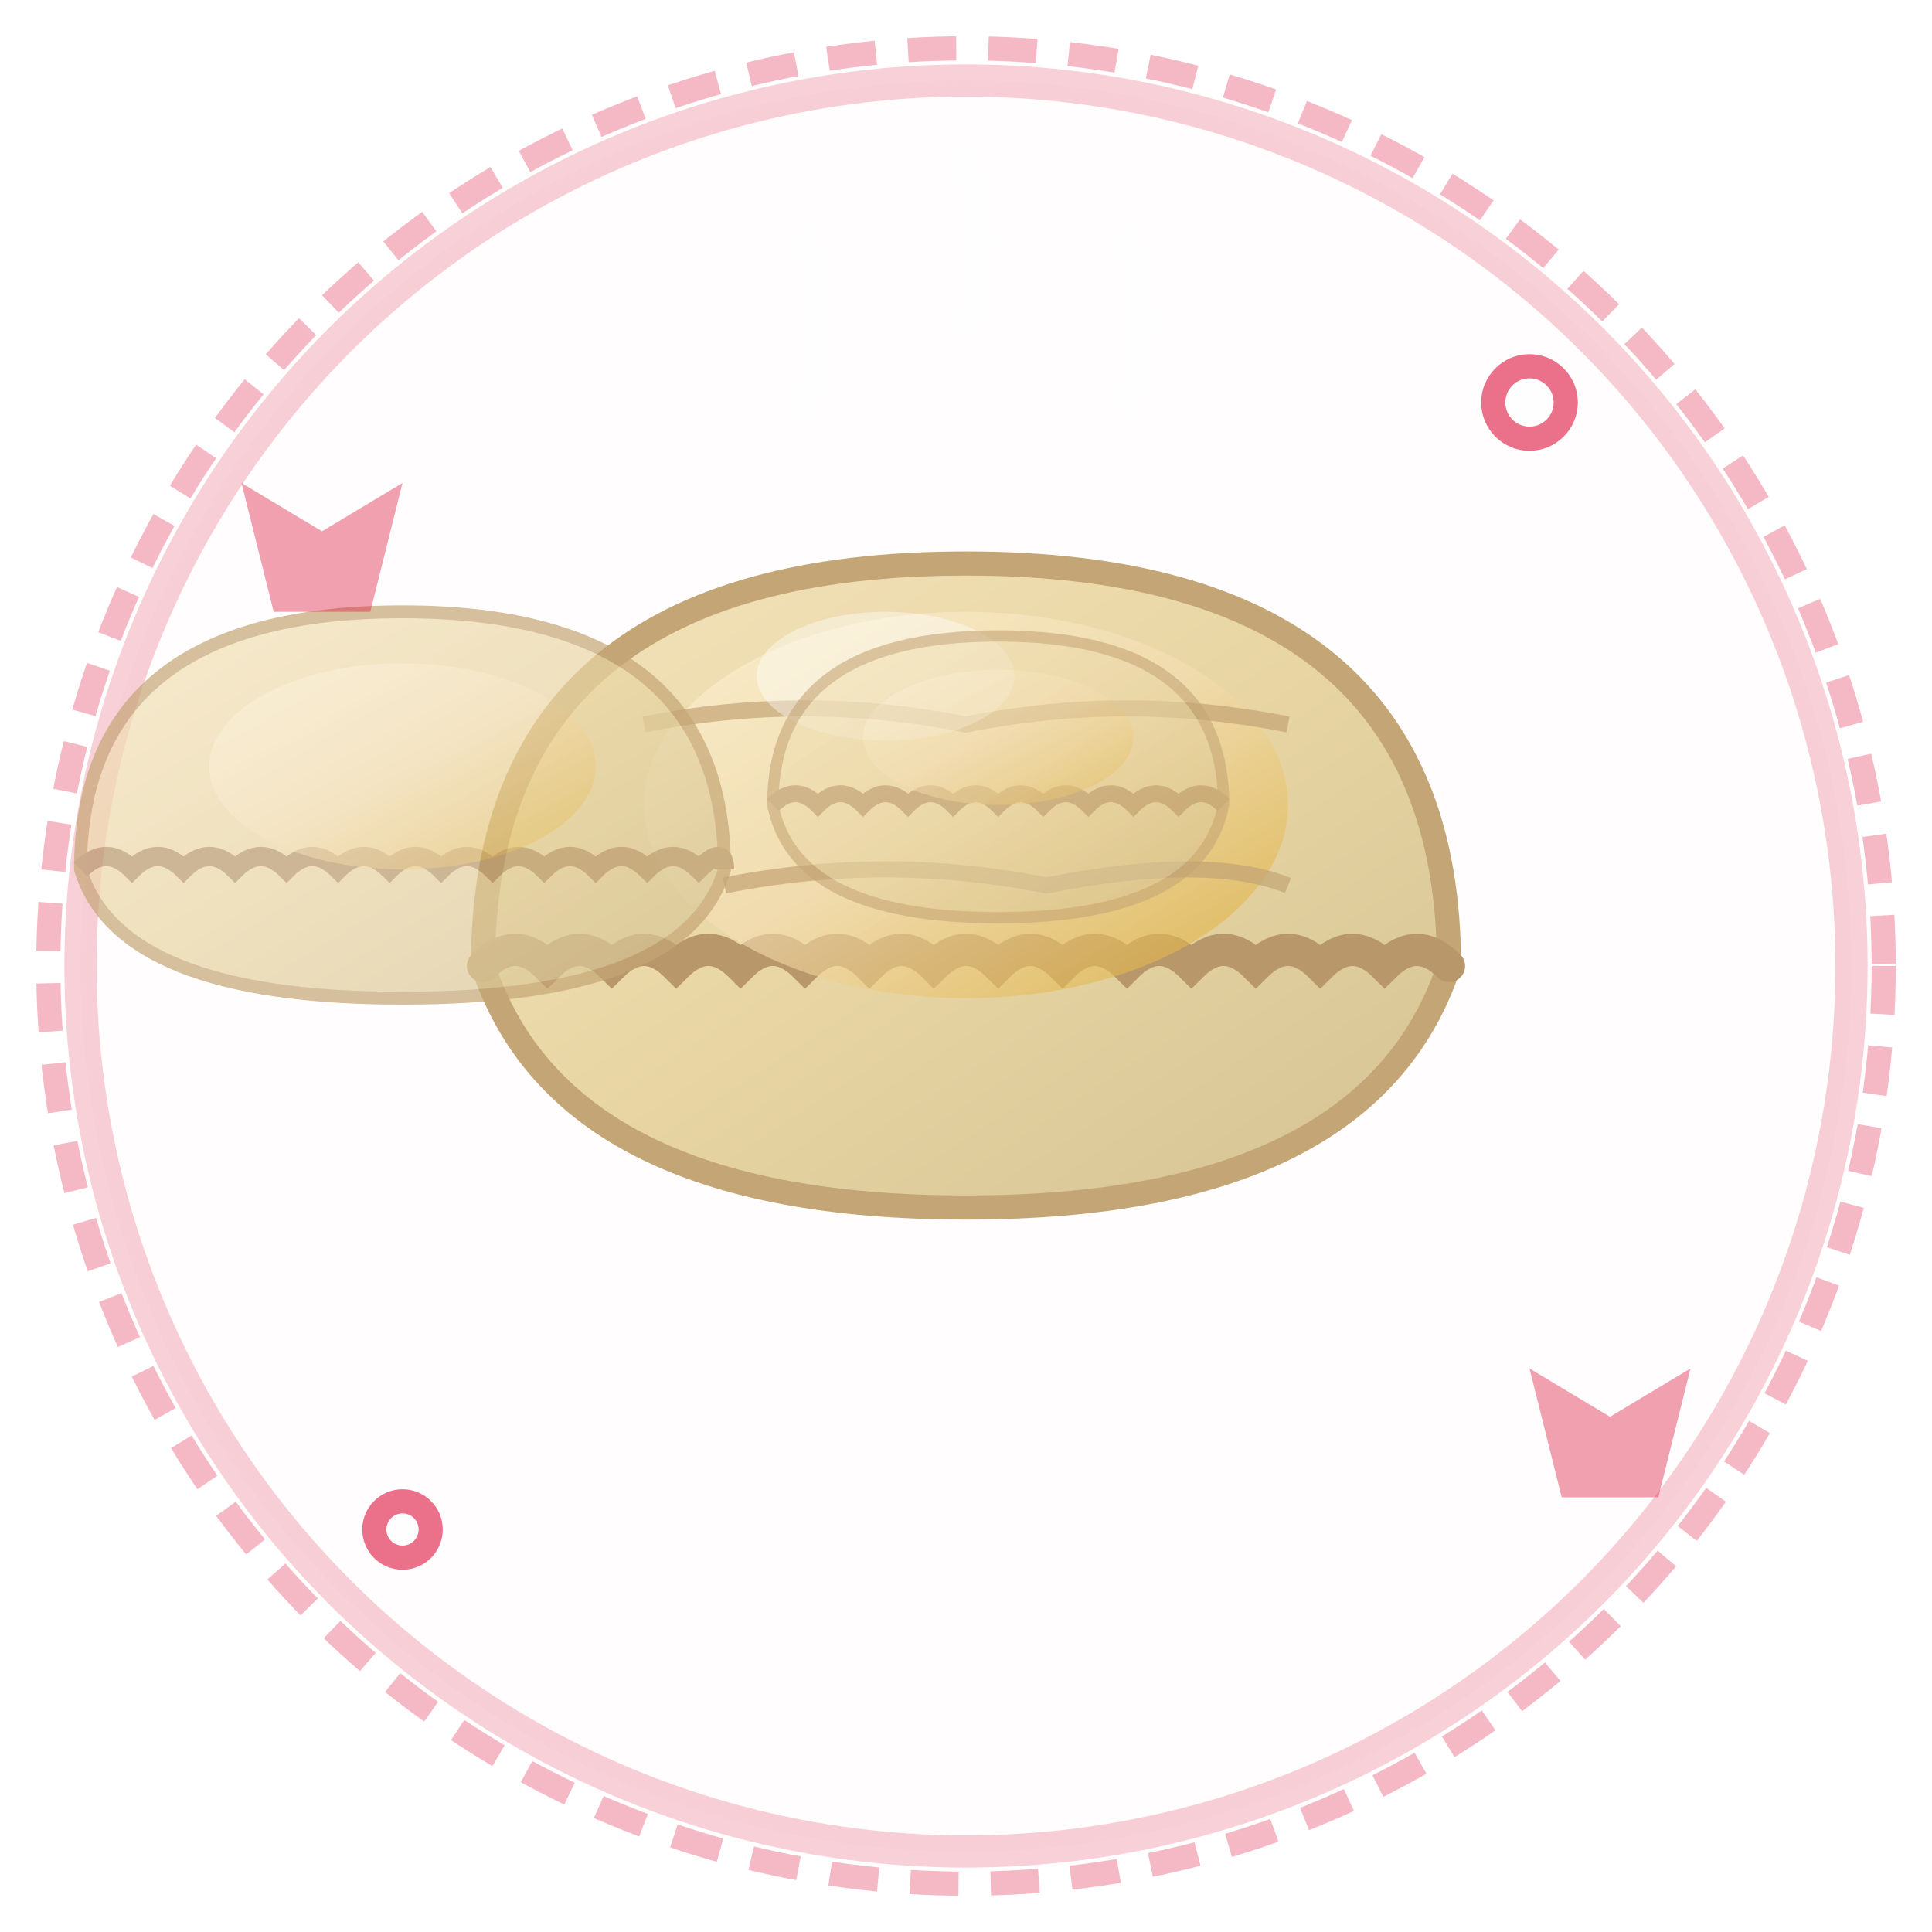 <svg xmlns="http://www.w3.org/2000/svg" viewBox="0 0 120 120" width="120" height="120">
    <!-- Traditional Polish Pierogi Icon -->
    <defs>
        <linearGradient id="pierogGradient" x1="0%" y1="0%" x2="100%" y2="100%">
            <stop offset="0%" style="stop-color:#f4e4bc;stop-opacity:1" />
            <stop offset="50%" style="stop-color:#e8d5a3;stop-opacity:1" />
            <stop offset="100%" style="stop-color:#d4c294;stop-opacity:1" />
        </linearGradient>
        
        <linearGradient id="fillingGradient" x1="0%" y1="0%" x2="100%" y2="100%">
            <stop offset="0%" style="stop-color:#fff8dc;stop-opacity:1" />
            <stop offset="50%" style="stop-color:#f5deb3;stop-opacity:1" />
            <stop offset="100%" style="stop-color:#daa520;stop-opacity:1" />
        </linearGradient>
        
        <filter id="shadow" x="-20%" y="-20%" width="140%" height="140%">
            <feDropShadow dx="3" dy="3" stdDeviation="2" flood-color="#000000" flood-opacity="0.3"/>
        </filter>
        
        <filter id="innerShadow" x="-50%" y="-50%" width="200%" height="200%">
            <feGaussianBlur in="SourceGraphic" stdDeviation="2"/>
            <feOffset dx="1" dy="1" result="offset"/>
        </filter>
    </defs>
    
    <!-- Background circle -->
    <circle cx="60" cy="60" r="55" fill="#fef7f7" stroke="#dc143c" stroke-width="2" opacity="0.2"/>
    
    <!-- Main pierogi shape -->
    <g filter="url(#shadow)">
        <!-- Pierogi body (half-moon shape) -->
        <path d="M30 60 Q30 35 60 35 Q90 35 90 60 Q85 75 60 75 Q35 75 30 60 Z" 
              fill="url(#pierogGradient)" stroke="#c4a575" stroke-width="1.5"/>
        
        <!-- Crimped edge detail -->
        <path d="M30 60 Q32 58 34 60 Q36 58 38 60 Q40 58 42 60 Q44 58 46 60 Q48 58 50 60 Q52 58 54 60 Q56 58 58 60 Q60 58 62 60 Q64 58 66 60 Q68 58 70 60 Q72 58 74 60 Q76 58 78 60 Q80 58 82 60 Q84 58 86 60 Q88 58 90 60" 
              fill="none" stroke="#b8986b" stroke-width="2" stroke-linecap="round"/>
        
        <!-- Filling visible through dough -->
        <ellipse cx="60" cy="50" rx="20" ry="12" fill="url(#fillingGradient)" opacity="0.6"/>
        
        <!-- Texture lines on dough -->
        <path d="M40 45 Q50 43 60 45 Q70 43 80 45" fill="none" stroke="#c4a575" stroke-width="1" opacity="0.7"/>
        <path d="M45 55 Q55 53 65 55 Q75 53 80 55" fill="none" stroke="#c4a575" stroke-width="1" opacity="0.7"/>
        
        <!-- Highlight on top -->
        <ellipse cx="55" cy="42" rx="8" ry="4" fill="#ffffff" opacity="0.4"/>
    </g>
    
    <!-- Additional pierogi in background -->
    <g opacity="0.7" transform="translate(-15, 10) scale(0.8)">
        <path d="M25 55 Q25 35 50 35 Q75 35 75 55 Q72 65 50 65 Q28 65 25 55 Z" 
              fill="url(#pierogGradient)" stroke="#c4a575" stroke-width="1"/>
        <path d="M25 55 Q27 53 29 55 Q31 53 33 55 Q35 53 37 55 Q39 53 41 55 Q43 53 45 55 Q47 53 49 55 Q51 53 53 55 Q55 53 57 55 Q59 53 61 55 Q63 53 65 55 Q67 53 69 55 Q71 53 73 55 Q75 53 75 55" 
              fill="none" stroke="#b8986b" stroke-width="1.5"/>
        <ellipse cx="50" cy="47" rx="15" ry="8" fill="url(#fillingGradient)" opacity="0.5"/>
    </g>
    
    <g opacity="0.6" transform="translate(20, 15) scale(0.7)">
        <path d="M40 50 Q40 35 60 35 Q80 35 80 50 Q78 60 60 60 Q42 60 40 50 Z" 
              fill="url(#pierogGradient)" stroke="#c4a575" stroke-width="1"/>
        <path d="M40 50 Q42 48 44 50 Q46 48 48 50 Q50 48 52 50 Q54 48 56 50 Q58 48 60 50 Q62 48 64 50 Q66 48 68 50 Q70 48 72 50 Q74 48 76 50 Q78 48 80 50" 
              fill="none" stroke="#b8986b" stroke-width="1.5"/>
        <ellipse cx="60" cy="44" rx="12" ry="6" fill="url(#fillingGradient)" opacity="0.5"/>
    </g>
    
    <!-- Steam lines (optional, for warm pierogi effect) -->
    <g opacity="0.5">
        <path d="M50 25 Q52 20 50 15" stroke="#ffffff" stroke-width="2" fill="none" stroke-linecap="round"/>
        <path d="M60 20 Q62 15 60 10" stroke="#ffffff" stroke-width="2" fill="none" stroke-linecap="round"/>
        <path d="M70 25 Q72 20 70 15" stroke="#ffffff" stroke-width="2" fill="none" stroke-linecap="round"/>
    </g>
    
    <!-- Decorative border -->
    <circle cx="60" cy="60" r="57" fill="none" stroke="#dc143c" stroke-width="1.5" opacity="0.3" stroke-dasharray="3,2"/>
    
    <!-- Small decorative elements -->
    <g transform="translate(95, 25)" opacity="0.6">
        <circle cx="0" cy="0" r="3" fill="#dc143c"/>
        <circle cx="0" cy="0" r="1.5" fill="#ffffff"/>
    </g>
    
    <g transform="translate(25, 95)" opacity="0.6">
        <circle cx="0" cy="0" r="2.5" fill="#dc143c"/>
        <circle cx="0" cy="0" r="1" fill="#ffffff"/>
    </g>
    
    <!-- Polish folk pattern element -->
    <g transform="translate(15, 30)" opacity="0.4">
        <path d="M0 0 L5 3 L10 0 L8 8 L2 8 Z" fill="#dc143c"/>
    </g>
    
    <g transform="translate(95, 85)" opacity="0.4">
        <path d="M0 0 L5 3 L10 0 L8 8 L2 8 Z" fill="#dc143c"/>
    </g>
</svg>

